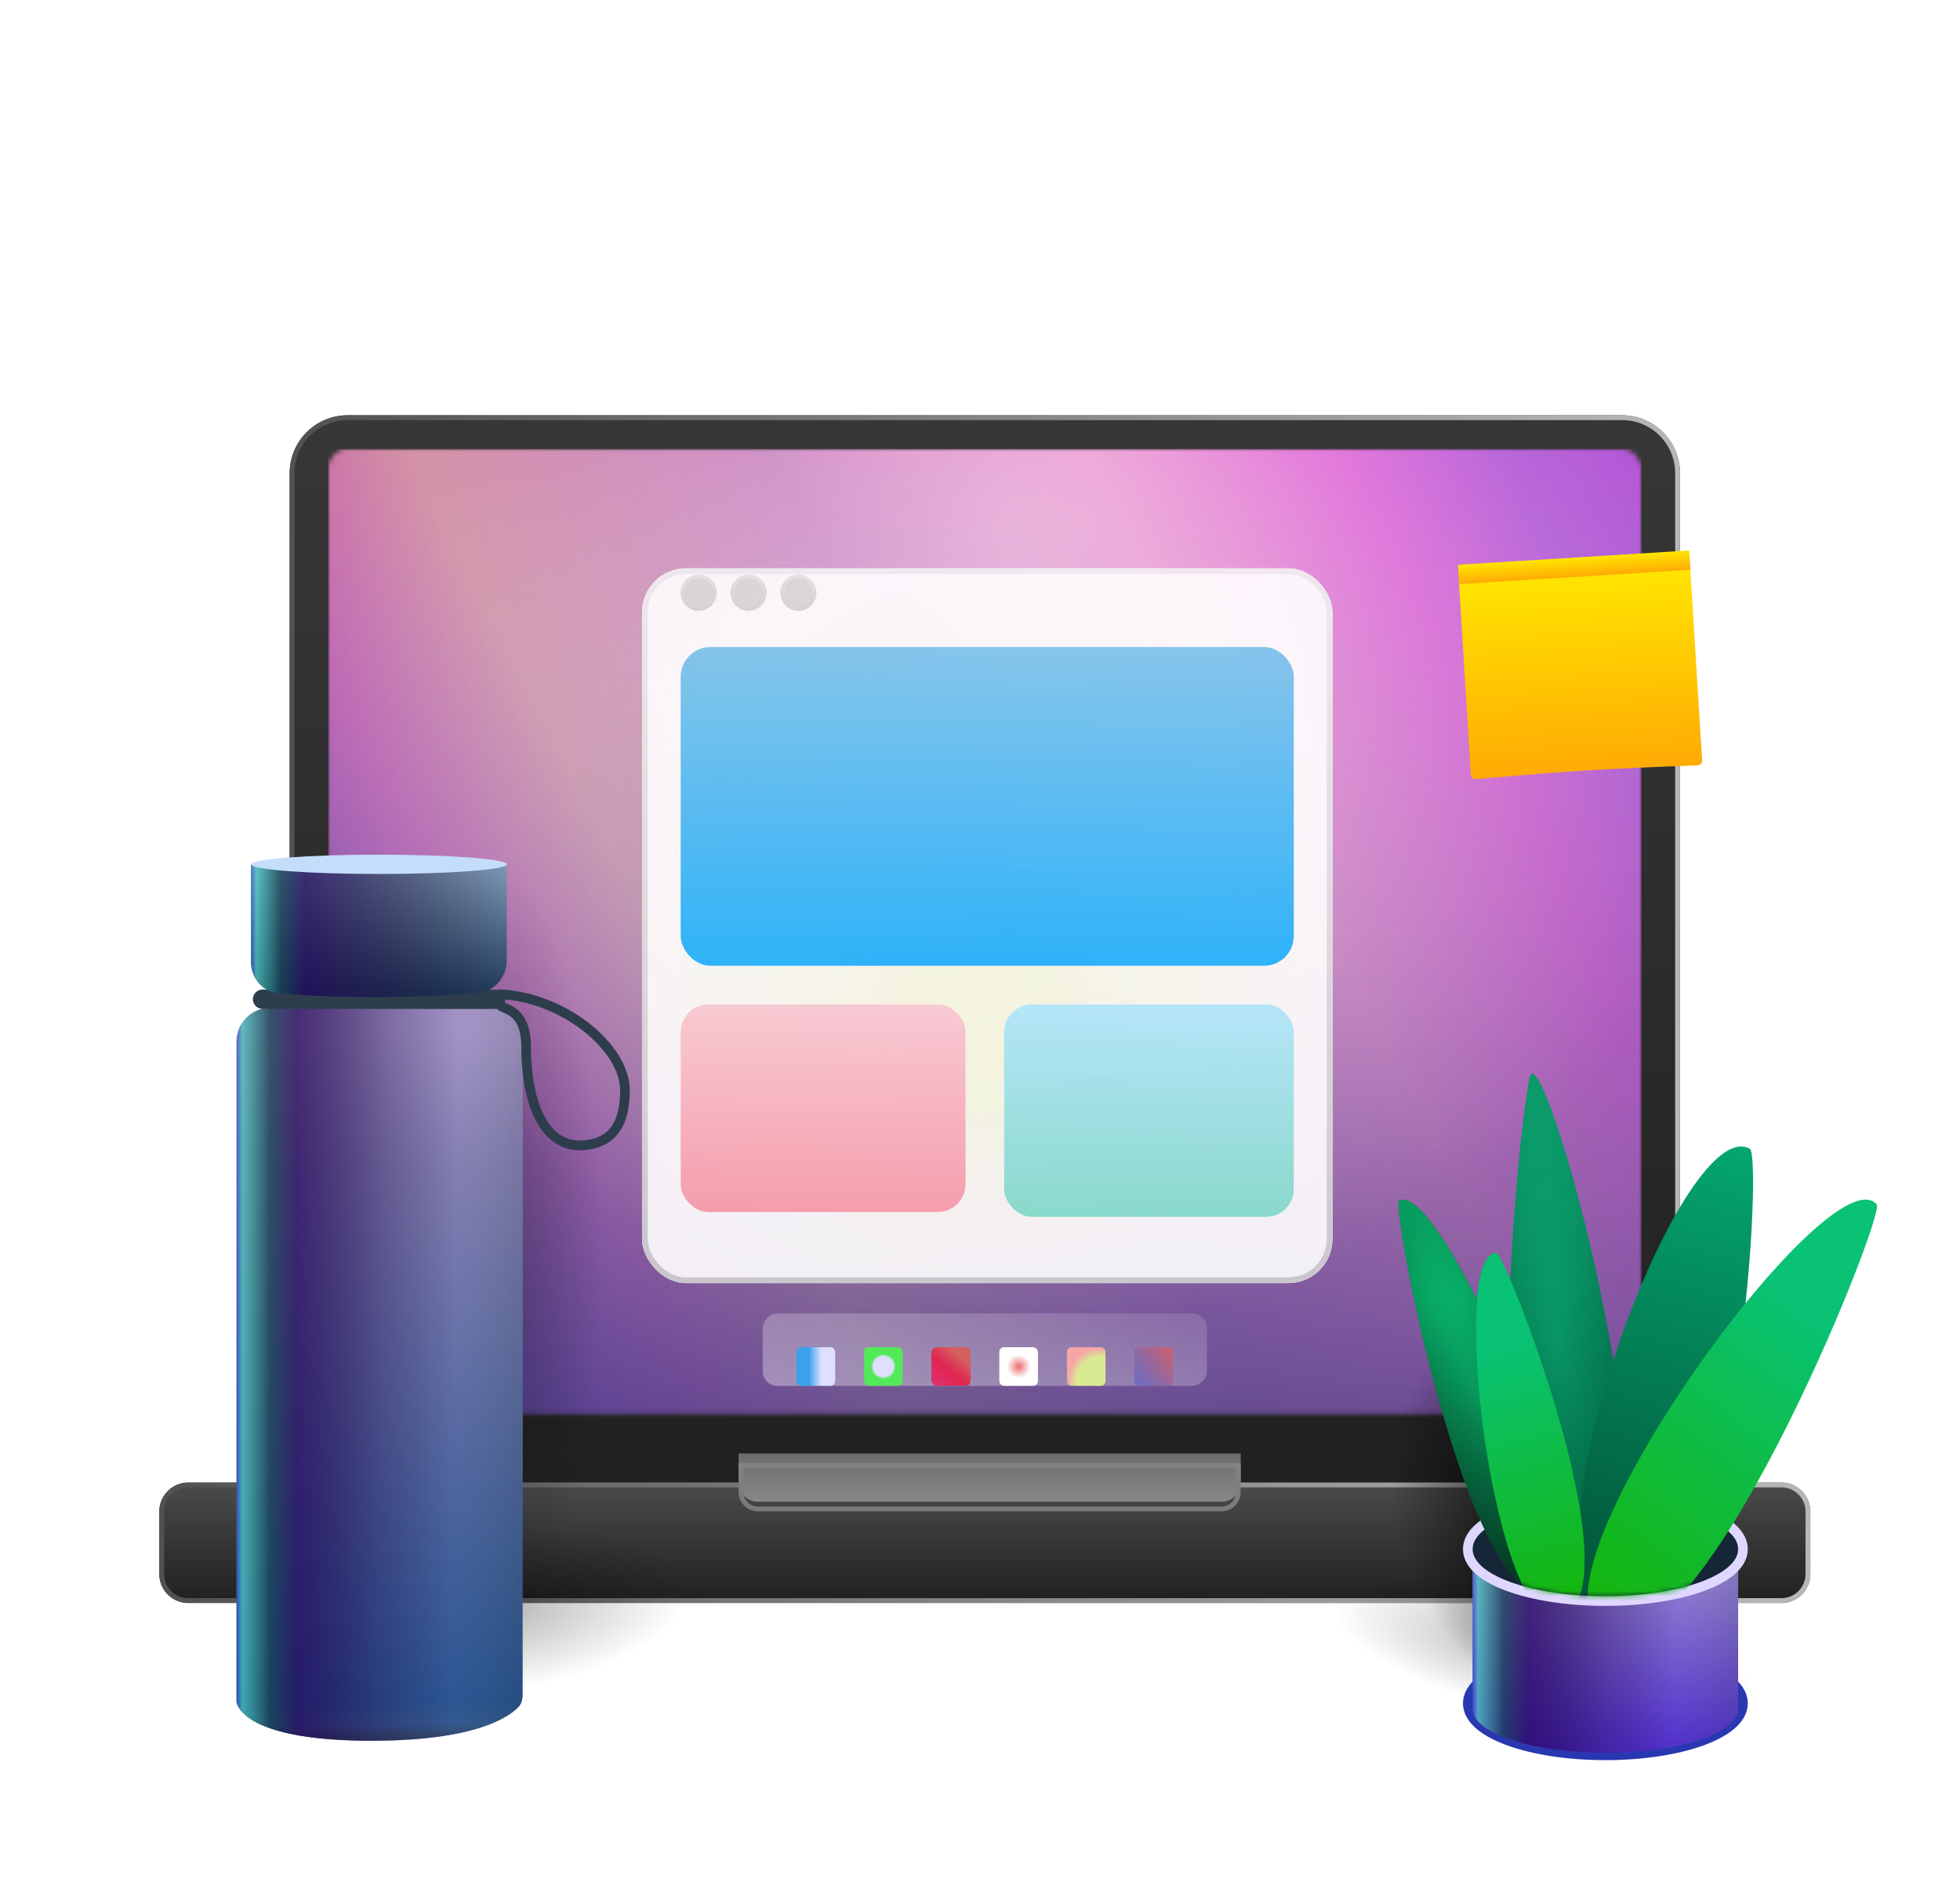 <svg xmlns="http://www.w3.org/2000/svg" fill="none" viewBox="0 0 406 392">
  <g clip-path="url(#a)">
    <path d="M0 0h406v392H0z"/>
    <g filter="url(#b)">
      <path stroke="url(#c)" stroke-linecap="round" stroke-width="10" d="M352 315s-89.428 7.555-146.852 7.5C148.778 322.446 61 315 61 315"/>
    </g>
    <path fill="#535353" d="M49 323h31v3a4 4 0 0 1-4 4H53a4 4 0 0 1-4-4v-3Zm280 0h31v3a4 4 0 0 1-4 4h-23a4 4 0 0 1-4-4v-3Z"/>
    <g filter="url(#d)">
      <path fill="url(#e)" d="M60 94c0-6.627 5.373-12 12-12h264c6.627 0 12 5.373 12 12v219H60V94Z"/>
      <path stroke="url(#f)" d="M60.5 94c0-6.351 5.149-11.5 11.5-11.5h264c6.351 0 11.5 5.149 11.5 11.5v218.5h-287V94Z"/>
    </g>
    <mask id="i" width="272" height="200" x="68" y="93" maskUnits="userSpaceOnUse" style="mask-type:alpha">
      <rect width="272" height="199.583" x="68" y="93" fill="url(#g)" rx="4"/>
      <rect width="272" height="199.583" x="68" y="93" fill="url(#h)" rx="4"/>
    </mask>
    <g mask="url(#i)">
      <path fill="url(#j)" d="M68 93h272v272H68z"/>
      <path fill="url(#k)" d="M68 93h272v272H68z"/>
      <path fill="url(#l)" d="M68 93h272v272H68z"/>
    </g>
    <g filter="url(#m)">
      <path fill="url(#n)" d="M33 309.031a6 6 0 0 1 6-6h330a6 6 0 0 1 6 6v12.938a6 6 0 0 1-6 6H39a6 6 0 0 1-6-6v-12.938Z"/>
      <path stroke="url(#o)" d="M33.5 309.031a5.5 5.5 0 0 1 5.5-5.5h330a5.5 5.5 0 0 1 5.5 5.5v12.938a5.5 5.5 0 0 1-5.5 5.5H39a5.5 5.5 0 0 1-5.5-5.5v-12.938Z"/>
    </g>
    <g filter="url(#p)">
      <path fill="url(#q)" d="M302.203 116.508a1 1 0 0 1 .937-1.06l45.912-2.841a1 1 0 0 1 1.06.936l2.469 39.897a.999.999 0 0 1-.959 1.062c-3.374.122-14.376.538-21.853.989-8.271.5-20.439 1.539-24.012 1.849a1 1 0 0 1-1.085-.935l-2.469-39.897Z"/>
      <path fill="url(#r)" d="M302 112.965h48.014v4.016H302z" transform="rotate(-3.541 302 112.965)"/>
    </g>
    <g opacity=".9">
      <g filter="url(#s)">
        <rect width="143" height="148" x="133" y="113" fill="url(#t)" rx="9.105"/>
        <rect width="143" height="148" x="133" y="113" fill="url(#u)" rx="9.105"/>
        <rect width="141.822" height="146.822" x="133.589" y="113.589" stroke="url(#v)" stroke-width="1.178" rx="8.516"/>
      </g>
      <ellipse cx="144.729" cy="122.746" fill="#DADADA" rx="3.729" ry="3.746"/>
      <path stroke="url(#w)" stroke-opacity=".6" stroke-width=".774" d="M148.072 122.746a3.35 3.35 0 0 1-3.343 3.359 3.35 3.35 0 0 1-3.342-3.359 3.35 3.35 0 0 1 3.342-3.359 3.35 3.35 0 0 1 3.343 3.359Z"/>
      <ellipse cx="155.057" cy="122.746" fill="#DADADA" rx="3.729" ry="3.746"/>
      <path stroke="url(#x)" stroke-opacity=".6" stroke-width=".774" d="M158.399 122.746a3.35 3.35 0 0 1-3.342 3.359 3.35 3.35 0 0 1-3.342-3.359 3.35 3.35 0 0 1 3.342-3.359 3.35 3.35 0 0 1 3.342 3.359Z"/>
      <ellipse cx="165.384" cy="122.746" fill="#DADADA" rx="3.729" ry="3.746"/>
      <path stroke="url(#y)" stroke-opacity=".6" stroke-width=".774" d="M168.726 122.746a3.35 3.35 0 0 1-3.342 3.359 3.35 3.35 0 0 1-3.342-3.359 3.35 3.35 0 0 1 3.342-3.359 3.35 3.35 0 0 1 3.342 3.359Z"/>
      <rect width="127" height="66" x="141" y="134" fill="url(#z)" rx="6.155"/>
      <rect width="59" height="43" x="141" y="208" fill="url(#A)" rx="5.753"/>
      <rect width="60" height="44" x="208" y="208" fill="url(#B)" rx="5.753"/>
    </g>
    <rect width="92" height="15" fill="url(#C)" rx="3" transform="matrix(1 0 0 -1 158 287)"/>
    <rect width="92" height="15" fill="url(#D)" rx="3" transform="matrix(1 0 0 -1 158 287)"/>
    <g filter="url(#E)">
      <rect width="8" height="8" x="165" y="275" fill="url(#F)" rx="1"/>
    </g>
    <g filter="url(#G)">
      <rect width="8" height="8" x="207" y="275" fill="url(#H)" rx="1"/>
    </g>
    <g filter="url(#I)">
      <rect width="8" height="8" x="179" y="275" fill="url(#J)" rx="1"/>
    </g>
    <g filter="url(#K)">
      <rect width="8" height="8" x="221" y="275" fill="url(#L)" rx="1"/>
    </g>
    <g filter="url(#M)">
      <rect width="8" height="8" x="193" y="275" fill="url(#N)" rx="1" shape-rendering="crispEdges"/>
    </g>
    <g filter="url(#O)">
      <rect width="8" height="8" x="235" y="275" fill="url(#P)" rx="1" shape-rendering="crispEdges"/>
    </g>
    <g filter="url(#Q)">
      <path fill="url(#R)" d="M153 303h104v6a4 4 0 0 1-4 4h-96a4 4 0 0 1-4-4v-6Z"/>
    </g>
    <path stroke="url(#S)" d="M153.5 303.5h103v5.5a3.5 3.5 0 0 1-3.5 3.5h-96a3.5 3.5 0 0 1-3.5-3.5v-5.5Z"/>
    <path fill="url(#T)" d="M365.959 338.548h26.461v88.374h-26.461z" transform="rotate(102.116 365.959 338.548)"/>
    <path fill="url(#U)" d="M276 286.771h64.806v86H276z" transform="rotate(-22.472 276 286.771)"/>
    <path fill="#152636" stroke="#2938B1" stroke-width="2" d="M332.542 363.519c7.677 0 14.671-1.103 19.78-2.916 2.551-.905 4.686-2.006 6.202-3.279 1.511-1.268 2.518-2.806 2.518-4.565 0-1.758-1.007-3.296-2.518-4.565-1.516-1.272-3.651-2.373-6.202-3.278-5.109-1.813-12.103-2.916-19.78-2.916-7.677 0-14.67 1.103-19.78 2.916-2.55.905-4.685 2.006-6.201 3.278-1.512 1.269-2.519 2.807-2.519 4.565 0 1.759 1.007 3.297 2.519 4.565 1.516 1.273 3.651 2.374 6.201 3.279 5.11 1.813 12.103 2.916 19.78 2.916Z"/>
    <path fill="url(#V)" fill-rule="evenodd" d="M360.042 321.902h-55v32.339h.019c.536 4.867 12.635 8.759 27.481 8.759 14.847 0 26.945-3.892 27.482-8.759h.018v-32.339Z" clip-rule="evenodd"/>
    <path fill="url(#W)" fill-rule="evenodd" d="M360.042 321.902h-55v32.339h.019c.536 4.867 12.635 8.759 27.481 8.759 14.847 0 26.945-3.892 27.482-8.759h.018v-32.339Z" clip-rule="evenodd"/>
    <path fill="url(#X)" fill-rule="evenodd" d="M360.042 321.902h-55v32.339h.019c.536 4.867 12.635 8.759 27.481 8.759 14.847 0 26.945-3.892 27.482-8.759h.018v-32.339Z" clip-rule="evenodd" style="mix-blend-mode:overlay"/>
    <path fill="#152636" stroke="#DFD7FF" stroke-width="2" d="M332.542 331.577c7.677 0 14.671-1.102 19.78-2.916 2.551-.905 4.686-2.006 6.202-3.278 1.511-1.268 2.518-2.806 2.518-4.565 0-1.759-1.007-3.297-2.518-4.565-1.516-1.272-3.651-2.373-6.202-3.278-5.109-1.814-12.103-2.916-19.78-2.916-7.677 0-14.67 1.102-19.78 2.916-2.55.905-4.685 2.006-6.201 3.278-1.512 1.268-2.519 2.806-2.519 4.565 0 1.759 1.007 3.297 2.519 4.565 1.516 1.272 3.651 2.373 6.201 3.278 5.11 1.814 12.103 2.916 19.78 2.916Z"/>
    <mask id="Y" width="157" height="122" x="260" y="209" maskUnits="userSpaceOnUse" style="mask-type:alpha">
      <path fill="#152636" d="M362.542 320.817c-6.542 6.462-14.042 9.759-29.999 9.759-15.188 0-27.501-4.37-27.501-9.759 0-5.39-117-113.485 27.5-111.317 169 9.76 30 105.927 30 111.317Z"/>
    </mask>
    <g mask="url(#Y)">
      <path fill="url(#Z)" d="M327.049 336.566c-22.086 2.473-13.638-95.312-10.257-113.204 2.494-13.199 36.76 110.237 10.257 113.204Z"/>
      <path fill="url(#aa)" fill-opacity=".2" d="M327.049 336.566c-22.086 2.473-13.638-95.312-10.257-113.204 2.494-13.199 36.76 110.237 10.257 113.204Z"/>
      <path fill="url(#ab)" d="M333.96 332.889c-21.594-5.831 14.037-102.962 28.505-94.981 2.812 1.552-2.594 101.979-28.505 94.981Z"/>
      <path fill="url(#ac)" d="M331.521 337.229c-16.336-11.151 47.476-99.078 57.239-87.792 1.897 2.193-37.638 101.173-57.239 87.792Z"/>
      <path fill="#026C1E" d="M320.593 330.012c13.942-2.46-21.917-86.356-30.767-81.351-1.721.973 14.039 84.304 30.767 81.351Z"/>
      <path fill="url(#ad)" d="M320.593 330.012c13.942-2.46-21.917-86.356-30.767-81.351-1.721.973 14.039 84.304 30.767 81.351Z"/>
      <path fill="url(#ae)" fill-opacity=".2" d="M320.593 330.012c13.942-2.46-21.917-86.356-30.767-81.351-1.721.973 14.039 84.304 30.767 81.351Z"/>
      <path fill="#019C26" d="M323.171 334.957c-13.422 4.326-23.462-75.339-13.242-75.47 1.987-.026 29.346 70.28 13.242 75.47Z"/>
      <path fill="url(#af)" d="M323.171 334.957c-13.422 4.326-23.462-75.339-13.242-75.47 1.987-.026 29.346 70.28 13.242 75.47Z"/>
    </g>
    <path fill="url(#ag)" d="M79 179h46v161H79z"/>
    <path fill="url(#ah)" d="M140.587 312h33.862v84.104h-33.862z" transform="rotate(83.64 140.587 312)"/>
    <path fill="url(#ai)" d="M49 215.728a7 7 0 0 1 7-7h45.251a7 7 0 0 1 7 7v135.185c0 .959-.203 1.915-.868 2.606-2.159 2.243-9.225 6.981-30.383 6.981-25.77 0-27.825-7.028-27.986-8.018a1.43 1.43 0 0 1-.014-.235V215.728Z"/>
    <path fill="url(#aj)" fill-opacity=".29" d="M49 215.728a7 7 0 0 1 7-7h45.251a7 7 0 0 1 7 7v135.185c0 .959-.203 1.915-.868 2.606-2.159 2.243-9.225 6.981-30.383 6.981-25.77 0-27.825-7.028-27.986-8.018a1.43 1.43 0 0 1-.014-.235V215.728Z"/>
    <path fill="url(#ak)" d="M49 215.728a7 7 0 0 1 7-7h45.251a7 7 0 0 1 7 7v135.185c0 .959-.203 1.915-.868 2.606-2.159 2.243-9.225 6.981-30.383 6.981-25.77 0-27.825-7.028-27.986-8.018a1.43 1.43 0 0 1-.014-.235V215.728Z"/>
    <path fill="url(#al)" d="M49 215.728a7 7 0 0 1 7-7h45.251a7 7 0 0 1 7 7v135.185c0 .959-.203 1.915-.868 2.606-2.159 2.243-9.225 6.981-30.383 6.981-25.77 0-27.825-7.028-27.986-8.018a1.43 1.43 0 0 1-.014-.235V215.728Z" style="mix-blend-mode:overlay"/>
    <path stroke="#2D3D4C" stroke-width="2" d="m104.282 205.965-.58-.041-.323.484a1.407 1.407 0 0 0-.251.774c-.002.352.139.634.303.832.149.181.326.304.457.384.138.085.287.158.422.222l.365.165c.468.209.97.433 1.511.813 1.25.878 2.797 2.682 2.797 7.24 0 4.901.711 10.159 2.564 14.098.93 1.977 2.175 3.679 3.82 4.815 1.665 1.15 3.677 1.673 6.026 1.38 1.905-.238 3.982-.848 5.56-2.621 1.572-1.766 2.497-4.515 2.497-8.695 0-4.494-3.194-9.239-7.782-12.907-4.627-3.7-10.876-6.478-17.386-6.943Zm.628.712Z"/>
    <path stroke="#2D3D4C" stroke-linecap="round" stroke-width="4" d="m54.386 206.933 48.283.023"/>
    <path fill="url(#am)" d="M52 179h52.967v19.908c0 3.507-2.594 6.455-6.089 6.751-4.712.399-11.86.841-20.378.841-9.635 0-16.422-.397-20.714-.778C54.42 205.423 52 202.58 52 199.2V179Z"/>
    <path fill="#000" fill-opacity=".2" d="M52 179h52.967v19.908c0 3.507-2.594 6.455-6.089 6.751-4.712.399-11.86.841-20.378.841-9.635 0-16.422-.397-20.714-.778C54.42 205.423 52 202.58 52 199.2V179Z"/>
    <path fill="url(#an)" d="M52 179h52.967v19.908c0 3.507-2.594 6.455-6.089 6.751-4.712.399-11.86.841-20.378.841-9.635 0-16.422-.397-20.714-.778C54.42 205.423 52 202.58 52 199.2V179Z" style="mix-blend-mode:overlay"/>
    <path fill="#C4DDFA" d="M105 179c0 1.105-11.865 2-26.5 2-14.636 0-26.5-.895-26.5-2s11.864-2 26.5-2c14.635 0 26.5.895 26.5 2Z"/>
  </g>
  <defs>
    <linearGradient id="c" x1="352" x2="61" y1="406" y2="406" gradientUnits="userSpaceOnUse">
      <stop stop-color="#15E4F1"/>
      <stop offset="1" stop-color="#604AE6"/>
    </linearGradient>
    <linearGradient id="e" x1="204" x2="204" y1="313" y2="82" gradientUnits="userSpaceOnUse">
      <stop stop-color="#202020"/>
      <stop offset="1" stop-color="#373737"/>
    </linearGradient>
    <linearGradient id="f" x1="60" x2="348" y1="197.5" y2="197.5" gradientUnits="userSpaceOnUse">
      <stop stop-color="#515151"/>
      <stop offset="1" stop-color="#B7B7B7"/>
    </linearGradient>
    <linearGradient id="g" x1="78.221" x2="305.217" y1="239.019" y2="80.674" gradientUnits="userSpaceOnUse">
      <stop stop-color="#4316A4"/>
      <stop offset=".2" stop-color="#BF43A5"/>
      <stop offset=".32" stop-color="#CE7A91"/>
      <stop offset=".54" stop-color="#B952A8"/>
      <stop offset=".735" stop-color="#E45EB7"/>
      <stop offset=".89" stop-color="#D831CA"/>
      <stop offset=".99" stop-color="#A633CE"/>
    </linearGradient>
    <linearGradient id="h" x1="204" x2="204" y1="93" y2="292.583" gradientUnits="userSpaceOnUse">
      <stop stop-color="#D0DAEB" stop-opacity=".1"/>
      <stop offset="1" stop-color="#1F156B"/>
    </linearGradient>
    <linearGradient id="j" x1="78.221" x2="345.618" y1="292" y2="155.133" gradientUnits="userSpaceOnUse">
      <stop stop-color="#4316A4"/>
      <stop offset=".2" stop-color="#BF43A5"/>
      <stop offset=".32" stop-color="#CE7A91"/>
      <stop offset=".54" stop-color="#B952A8"/>
      <stop offset=".735" stop-color="#E45EB7"/>
      <stop offset=".89" stop-color="#D831CA"/>
      <stop offset=".99" stop-color="#A633CE"/>
    </linearGradient>
    <linearGradient id="k" x1="204" x2="204" y1="93" y2="365" gradientUnits="userSpaceOnUse">
      <stop stop-color="#D0DAEB" stop-opacity=".1"/>
      <stop offset="1" stop-color="#1F156B"/>
    </linearGradient>
    <linearGradient id="n" x1="204" x2="204" y1="327.969" y2="303.031" gradientUnits="userSpaceOnUse">
      <stop stop-color="#202020"/>
      <stop offset="1" stop-color="#4B4B4B"/>
    </linearGradient>
    <linearGradient id="o" x1="33" x2="375" y1="315.5" y2="315.5" gradientUnits="userSpaceOnUse">
      <stop stop-color="#515151"/>
      <stop offset="1" stop-color="#B7B7B7"/>
    </linearGradient>
    <linearGradient id="q" x1="326.096" x2="328.69" y1="114.027" y2="155.947" gradientUnits="userSpaceOnUse">
      <stop stop-color="#FFE600"/>
      <stop offset="1" stop-color="#FFAA04"/>
    </linearGradient>
    <linearGradient id="r" x1="326.007" x2="326.007" y1="112.965" y2="116.981" gradientUnits="userSpaceOnUse">
      <stop stop-color="#FFE600"/>
      <stop offset="1" stop-color="#FFAA04"/>
    </linearGradient>
    <linearGradient id="t" x1="204.5" x2="204.5" y1="113" y2="261" gradientUnits="userSpaceOnUse">
      <stop stop-color="#FFEFEF"/>
      <stop offset=".254" stop-color="#fff"/>
      <stop offset=".745" stop-color="#F9FFD5"/>
      <stop offset="1" stop-color="#FFF6E9"/>
    </linearGradient>
    <linearGradient id="v" x1="204.5" x2="204.5" y1="113" y2="261" gradientUnits="userSpaceOnUse">
      <stop stop-color="#F1F1F1"/>
      <stop offset="1" stop-color="#D2D2D2"/>
    </linearGradient>
    <linearGradient id="w" x1="144.729" x2="144.729" y1="119" y2="126.492" gradientUnits="userSpaceOnUse">
      <stop stop-color="#F1F1F1"/>
      <stop offset="1" stop-color="#D2D2D2"/>
    </linearGradient>
    <linearGradient id="x" x1="155.057" x2="155.057" y1="119" y2="126.492" gradientUnits="userSpaceOnUse">
      <stop stop-color="#F1F1F1"/>
      <stop offset="1" stop-color="#D2D2D2"/>
    </linearGradient>
    <linearGradient id="y" x1="165.384" x2="165.384" y1="119" y2="126.492" gradientUnits="userSpaceOnUse">
      <stop stop-color="#F1F1F1"/>
      <stop offset="1" stop-color="#D2D2D2"/>
    </linearGradient>
    <linearGradient id="z" x1="204.5" x2="204.5" y1="134" y2="200" gradientUnits="userSpaceOnUse">
      <stop stop-color="#7CC8ED"/>
      <stop offset="1" stop-color="#1FB6FF"/>
    </linearGradient>
    <linearGradient id="A" x1="170.5" x2="170.5" y1="208" y2="251" gradientUnits="userSpaceOnUse">
      <stop stop-color="#FFD0D6"/>
      <stop offset="1" stop-color="#FFA2AD"/>
    </linearGradient>
    <linearGradient id="B" x1="238" x2="238" y1="252" y2="208" gradientUnits="userSpaceOnUse">
      <stop stop-color="#89E5CF"/>
      <stop offset="1" stop-color="#B5EFFF"/>
    </linearGradient>
    <linearGradient id="C" x1="46" x2="46" y1="15" y2="0" gradientUnits="userSpaceOnUse">
      <stop stop-color="#fff" stop-opacity=".06"/>
      <stop offset="1" stop-color="#fff" stop-opacity=".2"/>
    </linearGradient>
    <linearGradient id="D" x1="92" x2="0" y1="7.5" y2="7.5" gradientUnits="userSpaceOnUse">
      <stop stop-color="#fff" stop-opacity=".06"/>
      <stop offset="1" stop-color="#fff" stop-opacity=".2"/>
    </linearGradient>
    <linearGradient id="F" x1="173" x2="165" y1="280" y2="280" gradientUnits="userSpaceOnUse">
      <stop offset=".354" stop-color="#DFE0FF"/>
      <stop offset=".684" stop-color="#3BA1EB"/>
    </linearGradient>
    <linearGradient id="N" x1="198.5" x2="193.5" y1="276.5" y2="282.5" gradientUnits="userSpaceOnUse">
      <stop stop-color="#D36060"/>
      <stop offset=".484" stop-color="#E81A45" stop-opacity=".897"/>
      <stop offset="1" stop-color="#EE1C5B" stop-opacity=".81"/>
    </linearGradient>
    <linearGradient id="P" x1="244.143" x2="235" y1="276.143" y2="283" gradientUnits="userSpaceOnUse">
      <stop stop-color="#D36067"/>
      <stop offset="1" stop-color="#5F6ACA" stop-opacity=".81"/>
    </linearGradient>
    <linearGradient id="R" x1="205" x2="205" y1="303" y2="313" gradientUnits="userSpaceOnUse">
      <stop stop-color="#6C6C6C"/>
      <stop offset="1" stop-color="#888787"/>
    </linearGradient>
    <linearGradient id="S" x1="205" x2="205" y1="313" y2="303" gradientUnits="userSpaceOnUse">
      <stop stop-color="#797979"/>
      <stop offset="1" stop-color="#838383"/>
    </linearGradient>
    <linearGradient id="V" x1="332.542" x2="332.542" y1="321.902" y2="363" gradientUnits="userSpaceOnUse">
      <stop stop-color="#BDACFF"/>
      <stop offset="1" stop-color="#643CFF"/>
    </linearGradient>
    <linearGradient id="W" x1="305" x2="360.952" y1="342.746" y2="344.971" gradientUnits="userSpaceOnUse">
      <stop stop-opacity=".3"/>
      <stop offset=".5" stop-opacity="0"/>
      <stop offset=".75" stop-opacity="0"/>
      <stop offset="1" stop-opacity=".3"/>
    </linearGradient>
    <linearGradient id="X" x1="360.042" x2="305.042" y1="341.35" y2="341.35" gradientUnits="userSpaceOnUse">
      <stop stop-opacity="0"/>
      <stop offset=".789" stop-color="#210056" stop-opacity=".7"/>
      <stop offset=".884" stop-color="#103E4C" stop-opacity=".72"/>
      <stop offset=".98" stop-color="#4BD7C6" stop-opacity=".66"/>
      <stop offset="1" stop-color="#2C53DF" stop-opacity=".55"/>
    </linearGradient>
    <linearGradient id="Z" x1="317.856" x2="330.601" y1="222.322" y2="336.168" gradientUnits="userSpaceOnUse">
      <stop stop-color="#0FC184"/>
      <stop offset="1" stop-color="#006845"/>
    </linearGradient>
    <linearGradient id="ab" x1="356.325" x2="330.451" y1="236.136" y2="331.942" gradientUnits="userSpaceOnUse">
      <stop stop-color="#04A66F"/>
      <stop offset="1" stop-color="#025237"/>
    </linearGradient>
    <linearGradient id="ac" x1="374" x2="326.858" y1="271.713" y2="333.49" gradientUnits="userSpaceOnUse">
      <stop stop-color="#09C274"/>
      <stop offset="1" stop-color="#15B508"/>
    </linearGradient>
    <linearGradient id="ad" x1="297.262" x2="312.326" y1="269.467" y2="331.92" gradientUnits="userSpaceOnUse">
      <stop stop-color="#09C274"/>
      <stop offset="1" stop-color="#063E27"/>
    </linearGradient>
    <linearGradient id="af" x1="313.695" x2="328.129" y1="278.597" y2="333.578" gradientUnits="userSpaceOnUse">
      <stop stop-color="#09C274"/>
      <stop offset="1" stop-color="#15B508"/>
    </linearGradient>
    <linearGradient id="ai" x1="78.626" x2="78.626" y1="208.728" y2="360" gradientUnits="userSpaceOnUse">
      <stop offset=".035" stop-color="#DDECFF"/>
      <stop offset=".214" stop-color="#B1C5DF"/>
      <stop offset=".95" stop-color="#3369AD"/>
      <stop offset=".98" stop-color="#446FA5"/>
      <stop offset="1" stop-color="#424D5C"/>
    </linearGradient>
    <linearGradient id="aj" x1="78.626" x2="78.626" y1="209" y2="365.833" gradientUnits="userSpaceOnUse">
      <stop stop-color="#9235CB"/>
      <stop offset="1" stop-color="#3580CB"/>
    </linearGradient>
    <linearGradient id="ak" x1="48.955" x2="109.317" y1="281.579" y2="282.319" gradientUnits="userSpaceOnUse">
      <stop stop-opacity=".3"/>
      <stop offset=".5" stop-opacity="0"/>
      <stop offset=".75" stop-opacity="0"/>
      <stop offset="1" stop-opacity=".3"/>
    </linearGradient>
    <linearGradient id="al" x1="108.251" x2="49" y1="280.548" y2="280.548" gradientUnits="userSpaceOnUse">
      <stop stop-opacity="0"/>
      <stop offset=".789" stop-color="#210056" stop-opacity=".7"/>
      <stop offset=".884" stop-color="#103E4C" stop-opacity=".72"/>
      <stop offset=".98" stop-color="#4BD7C6" stop-opacity=".66"/>
      <stop offset="1" stop-color="#2C53DF" stop-opacity=".55"/>
    </linearGradient>
    <linearGradient id="am" x1="78.483" x2="78.483" y1="179" y2="205.035" gradientUnits="userSpaceOnUse">
      <stop stop-color="#9FC0E6"/>
      <stop offset="1" stop-color="#2D4D77"/>
    </linearGradient>
    <linearGradient id="an" x1="104.967" x2="52" y1="192.013" y2="192.013" gradientUnits="userSpaceOnUse">
      <stop stop-opacity="0"/>
      <stop offset=".789" stop-color="#210056" stop-opacity=".7"/>
      <stop offset=".884" stop-color="#103E4C" stop-opacity=".72"/>
      <stop offset=".98" stop-color="#4BD7C6" stop-opacity=".66"/>
      <stop offset="1" stop-color="#2C53DF" stop-opacity=".55"/>
    </linearGradient>
    <filter id="b" width="312.8" height="29.301" x="50.1" y="308.1" color-interpolation-filters="sRGB" filterUnits="userSpaceOnUse">
      <feFlood flood-opacity="0" result="BackgroundImageFix"/>
      <feColorMatrix in="SourceAlpha" result="hardAlpha" values="0 0 0 0 0 0 0 0 0 0 0 0 0 0 0 0 0 0 127 0"/>
      <feOffset dy="4"/>
      <feGaussianBlur stdDeviation="2.95"/>
      <feComposite in2="hardAlpha" operator="out"/>
      <feColorMatrix values="0 0 0 0 0.095 0 0 0 0 0.128 0 0 0 0 0.918 0 0 0 1 0"/>
      <feBlend in2="BackgroundImageFix" result="effect1_dropShadow_175_139"/>
      <feColorMatrix in="SourceAlpha" result="hardAlpha" values="0 0 0 0 0 0 0 0 0 0 0 0 0 0 0 0 0 0 127 0"/>
      <feOffset/>
      <feComposite in2="hardAlpha" operator="out"/>
      <feColorMatrix values="0 0 0 0 0.216 0 0 0 0 0.624 0 0 0 0 0.929 0 0 0 1 0"/>
      <feBlend in2="effect1_dropShadow_175_139" result="effect2_dropShadow_175_139"/>
      <feBlend in="SourceGraphic" in2="effect2_dropShadow_175_139" result="shape"/>
    </filter>
    <filter id="d" width="314.8" height="257.8" x="46.6" y="72.6" color-interpolation-filters="sRGB" filterUnits="userSpaceOnUse">
      <feFlood flood-opacity="0" result="BackgroundImageFix"/>
      <feColorMatrix in="SourceAlpha" result="hardAlpha" values="0 0 0 0 0 0 0 0 0 0 0 0 0 0 0 0 0 0 127 0"/>
      <feOffset dy="4"/>
      <feGaussianBlur stdDeviation="6.7"/>
      <feComposite in2="hardAlpha" operator="out"/>
      <feColorMatrix values="0 0 0 0 0 0 0 0 0 0 0 0 0 0 0 0 0 0 0.15 0"/>
      <feBlend in2="BackgroundImageFix" result="effect1_dropShadow_175_139"/>
      <feBlend in="SourceGraphic" in2="effect1_dropShadow_175_139" result="shape"/>
    </filter>
    <filter id="m" width="368.8" height="51.737" x="19.6" y="293.631" color-interpolation-filters="sRGB" filterUnits="userSpaceOnUse">
      <feFlood flood-opacity="0" result="BackgroundImageFix"/>
      <feColorMatrix in="SourceAlpha" result="hardAlpha" values="0 0 0 0 0 0 0 0 0 0 0 0 0 0 0 0 0 0 127 0"/>
      <feOffset dy="4"/>
      <feGaussianBlur stdDeviation="6.7"/>
      <feComposite in2="hardAlpha" operator="out"/>
      <feColorMatrix values="0 0 0 0 0 0 0 0 0 0 0 0 0 0 0 0 0 0 0.15 0"/>
      <feBlend in2="BackgroundImageFix" result="effect1_dropShadow_175_139"/>
      <feBlend in="SourceGraphic" in2="effect1_dropShadow_175_139" result="shape"/>
    </filter>
    <filter id="p" width="77.382" height="74.144" x="288.6" y="100.6" color-interpolation-filters="sRGB" filterUnits="userSpaceOnUse">
      <feFlood flood-opacity="0" result="BackgroundImageFix"/>
      <feColorMatrix in="SourceAlpha" result="hardAlpha" values="0 0 0 0 0 0 0 0 0 0 0 0 0 0 0 0 0 0 127 0"/>
      <feOffset dy="4"/>
      <feGaussianBlur stdDeviation="6.7"/>
      <feComposite in2="hardAlpha" operator="out"/>
      <feColorMatrix values="0 0 0 0 0 0 0 0 0 0 0 0 0 0 0 0 0 0 0.15 0"/>
      <feBlend in2="BackgroundImageFix" result="effect1_dropShadow_175_139"/>
      <feBlend in="SourceGraphic" in2="effect1_dropShadow_175_139" result="shape"/>
    </filter>
    <filter id="s" width="174.568" height="179.568" x="117.216" y="101.928" color-interpolation-filters="sRGB" filterUnits="userSpaceOnUse">
      <feFlood flood-opacity="0" result="BackgroundImageFix"/>
      <feColorMatrix in="SourceAlpha" result="hardAlpha" values="0 0 0 0 0 0 0 0 0 0 0 0 0 0 0 0 0 0 127 0"/>
      <feOffset dy="4.712"/>
      <feGaussianBlur stdDeviation="7.892"/>
      <feComposite in2="hardAlpha" operator="out"/>
      <feColorMatrix values="0 0 0 0 0 0 0 0 0 0 0 0 0 0 0 0 0 0 0.15 0"/>
      <feBlend in2="BackgroundImageFix" result="effect1_dropShadow_175_139"/>
      <feBlend in="SourceGraphic" in2="effect1_dropShadow_175_139" result="shape"/>
    </filter>
    <filter id="E" width="34.8" height="34.8" x="151.6" y="265.6" color-interpolation-filters="sRGB" filterUnits="userSpaceOnUse">
      <feFlood flood-opacity="0" result="BackgroundImageFix"/>
      <feColorMatrix in="SourceAlpha" result="hardAlpha" values="0 0 0 0 0 0 0 0 0 0 0 0 0 0 0 0 0 0 127 0"/>
      <feOffset dy="4"/>
      <feGaussianBlur stdDeviation="6.7"/>
      <feComposite in2="hardAlpha" operator="out"/>
      <feColorMatrix values="0 0 0 0 0 0 0 0 0 0 0 0 0 0 0 0 0 0 0.15 0"/>
      <feBlend in2="BackgroundImageFix" result="effect1_dropShadow_175_139"/>
      <feBlend in="SourceGraphic" in2="effect1_dropShadow_175_139" result="shape"/>
    </filter>
    <filter id="G" width="34.8" height="34.8" x="193.6" y="265.6" color-interpolation-filters="sRGB" filterUnits="userSpaceOnUse">
      <feFlood flood-opacity="0" result="BackgroundImageFix"/>
      <feColorMatrix in="SourceAlpha" result="hardAlpha" values="0 0 0 0 0 0 0 0 0 0 0 0 0 0 0 0 0 0 127 0"/>
      <feOffset dy="4"/>
      <feGaussianBlur stdDeviation="6.7"/>
      <feComposite in2="hardAlpha" operator="out"/>
      <feColorMatrix values="0 0 0 0 0 0 0 0 0 0 0 0 0 0 0 0 0 0 0.15 0"/>
      <feBlend in2="BackgroundImageFix" result="effect1_dropShadow_175_139"/>
      <feBlend in="SourceGraphic" in2="effect1_dropShadow_175_139" result="shape"/>
    </filter>
    <filter id="I" width="34.8" height="34.8" x="165.6" y="265.6" color-interpolation-filters="sRGB" filterUnits="userSpaceOnUse">
      <feFlood flood-opacity="0" result="BackgroundImageFix"/>
      <feColorMatrix in="SourceAlpha" result="hardAlpha" values="0 0 0 0 0 0 0 0 0 0 0 0 0 0 0 0 0 0 127 0"/>
      <feOffset dy="4"/>
      <feGaussianBlur stdDeviation="6.7"/>
      <feComposite in2="hardAlpha" operator="out"/>
      <feColorMatrix values="0 0 0 0 0 0 0 0 0 0 0 0 0 0 0 0 0 0 0.15 0"/>
      <feBlend in2="BackgroundImageFix" result="effect1_dropShadow_175_139"/>
      <feBlend in="SourceGraphic" in2="effect1_dropShadow_175_139" result="shape"/>
    </filter>
    <filter id="K" width="34.8" height="34.8" x="207.6" y="265.6" color-interpolation-filters="sRGB" filterUnits="userSpaceOnUse">
      <feFlood flood-opacity="0" result="BackgroundImageFix"/>
      <feColorMatrix in="SourceAlpha" result="hardAlpha" values="0 0 0 0 0 0 0 0 0 0 0 0 0 0 0 0 0 0 127 0"/>
      <feOffset dy="4"/>
      <feGaussianBlur stdDeviation="6.7"/>
      <feComposite in2="hardAlpha" operator="out"/>
      <feColorMatrix values="0 0 0 0 0 0 0 0 0 0 0 0 0 0 0 0 0 0 0.15 0"/>
      <feBlend in2="BackgroundImageFix" result="effect1_dropShadow_175_139"/>
      <feBlend in="SourceGraphic" in2="effect1_dropShadow_175_139" result="shape"/>
    </filter>
    <filter id="M" width="34.8" height="34.8" x="179.6" y="265.6" color-interpolation-filters="sRGB" filterUnits="userSpaceOnUse">
      <feFlood flood-opacity="0" result="BackgroundImageFix"/>
      <feColorMatrix in="SourceAlpha" result="hardAlpha" values="0 0 0 0 0 0 0 0 0 0 0 0 0 0 0 0 0 0 127 0"/>
      <feOffset dy="4"/>
      <feGaussianBlur stdDeviation="6.7"/>
      <feComposite in2="hardAlpha" operator="out"/>
      <feColorMatrix values="0 0 0 0 0 0 0 0 0 0 0 0 0 0 0 0 0 0 0.15 0"/>
      <feBlend in2="BackgroundImageFix" result="effect1_dropShadow_175_139"/>
      <feBlend in="SourceGraphic" in2="effect1_dropShadow_175_139" result="shape"/>
    </filter>
    <filter id="O" width="34.8" height="34.8" x="221.6" y="265.6" color-interpolation-filters="sRGB" filterUnits="userSpaceOnUse">
      <feFlood flood-opacity="0" result="BackgroundImageFix"/>
      <feColorMatrix in="SourceAlpha" result="hardAlpha" values="0 0 0 0 0 0 0 0 0 0 0 0 0 0 0 0 0 0 127 0"/>
      <feOffset dy="4"/>
      <feGaussianBlur stdDeviation="6.7"/>
      <feComposite in2="hardAlpha" operator="out"/>
      <feColorMatrix values="0 0 0 0 0 0 0 0 0 0 0 0 0 0 0 0 0 0 0.15 0"/>
      <feBlend in2="BackgroundImageFix" result="effect1_dropShadow_175_139"/>
      <feBlend in="SourceGraphic" in2="effect1_dropShadow_175_139" result="shape"/>
    </filter>
    <filter id="Q" width="104" height="12" x="153" y="301" color-interpolation-filters="sRGB" filterUnits="userSpaceOnUse">
      <feFlood flood-opacity="0" result="BackgroundImageFix"/>
      <feBlend in="SourceGraphic" in2="BackgroundImageFix" result="shape"/>
      <feColorMatrix in="SourceAlpha" result="hardAlpha" values="0 0 0 0 0 0 0 0 0 0 0 0 0 0 0 0 0 0 127 0"/>
      <feOffset dy="-2"/>
      <feGaussianBlur stdDeviation="2"/>
      <feComposite in2="hardAlpha" k2="-1" k3="1" operator="arithmetic"/>
      <feColorMatrix values="0 0 0 0 0 0 0 0 0 0 0 0 0 0 0 0 0 0 0.35 0"/>
      <feBlend in2="shape" result="effect1_innerShadow_175_139"/>
    </filter>
    <radialGradient id="l" cx="0" cy="0" r="1" gradientTransform="rotate(90.347 51.332 160.36) scale(165.003)" gradientUnits="userSpaceOnUse">
      <stop stop-color="#fff" stop-opacity=".49"/>
      <stop offset="1" stop-color="#fff" stop-opacity="0"/>
    </radialGradient>
    <radialGradient id="u" cx="0" cy="0" r="1" gradientTransform="matrix(0 74 -71.5 0 204.5 187)" gradientUnits="userSpaceOnUse">
      <stop offset=".149" stop-color="#fff" stop-opacity="0"/>
      <stop offset="1" stop-color="#fff"/>
    </radialGradient>
    <radialGradient id="H" cx="0" cy="0" r="1" gradientTransform="matrix(-4 4 -4 -4 211 279)" gradientUnits="userSpaceOnUse">
      <stop stop-color="#EE6E6E"/>
      <stop offset=".434" stop-color="#fff"/>
    </radialGradient>
    <radialGradient id="J" cx="0" cy="0" r="1" gradientTransform="matrix(-4 4 -4 -4 183 279)" gradientUnits="userSpaceOnUse">
      <stop offset=".364" stop-color="#DFE0FF"/>
      <stop offset=".454" stop-color="#53EA59"/>
    </radialGradient>
    <radialGradient id="L" cx="0" cy="0" r="1" gradientTransform="matrix(-7 1 -1 -7 228 282)" gradientUnits="userSpaceOnUse">
      <stop offset=".704" stop-color="#D9EB92"/>
      <stop offset=".964" stop-color="#F5A7A7"/>
    </radialGradient>
    <radialGradient id="T" cx="0" cy="0" r="1" gradientTransform="matrix(0 44.187 -13.23 0 379.2 382.702)" gradientUnits="userSpaceOnUse">
      <stop stop-opacity=".3"/>
      <stop offset="1" stop-opacity="0"/>
    </radialGradient>
    <radialGradient id="U" cx="0" cy="0" r="1" gradientTransform="scale(32.403 43) rotate(90 .924 8.593)" gradientUnits="userSpaceOnUse">
      <stop stop-opacity=".9"/>
      <stop offset="1" stop-opacity="0"/>
    </radialGradient>
    <radialGradient id="aa" cx="0" cy="0" r="1" gradientTransform="matrix(4.932 57.084 -11.839 1.023 322.79 279.408)" gradientUnits="userSpaceOnUse">
      <stop stop-opacity="0"/>
      <stop offset="1"/>
    </radialGradient>
    <radialGradient id="ae" cx="0" cy="0" r="1" gradientTransform="matrix(12.737 41.191 -8.077 2.498 306.513 289.059)" gradientUnits="userSpaceOnUse">
      <stop stop-opacity="0"/>
      <stop offset="1"/>
    </radialGradient>
    <radialGradient id="ag" cx="0" cy="0" r="1" gradientTransform="matrix(0 80.5 -23 0 102 259.5)" gradientUnits="userSpaceOnUse">
      <stop stop-opacity=".3"/>
      <stop offset="1" stop-opacity="0"/>
    </radialGradient>
    <radialGradient id="ah" cx="0" cy="0" r="1" gradientTransform="scale(16.931 42.052) rotate(90 .442 8.861)" gradientUnits="userSpaceOnUse">
      <stop stop-opacity=".3"/>
      <stop offset="1" stop-opacity="0"/>
    </radialGradient>
    <clipPath id="a">
      <path  d="M0 0h406v392H0z"/>
    </clipPath>
  </defs>
</svg>
